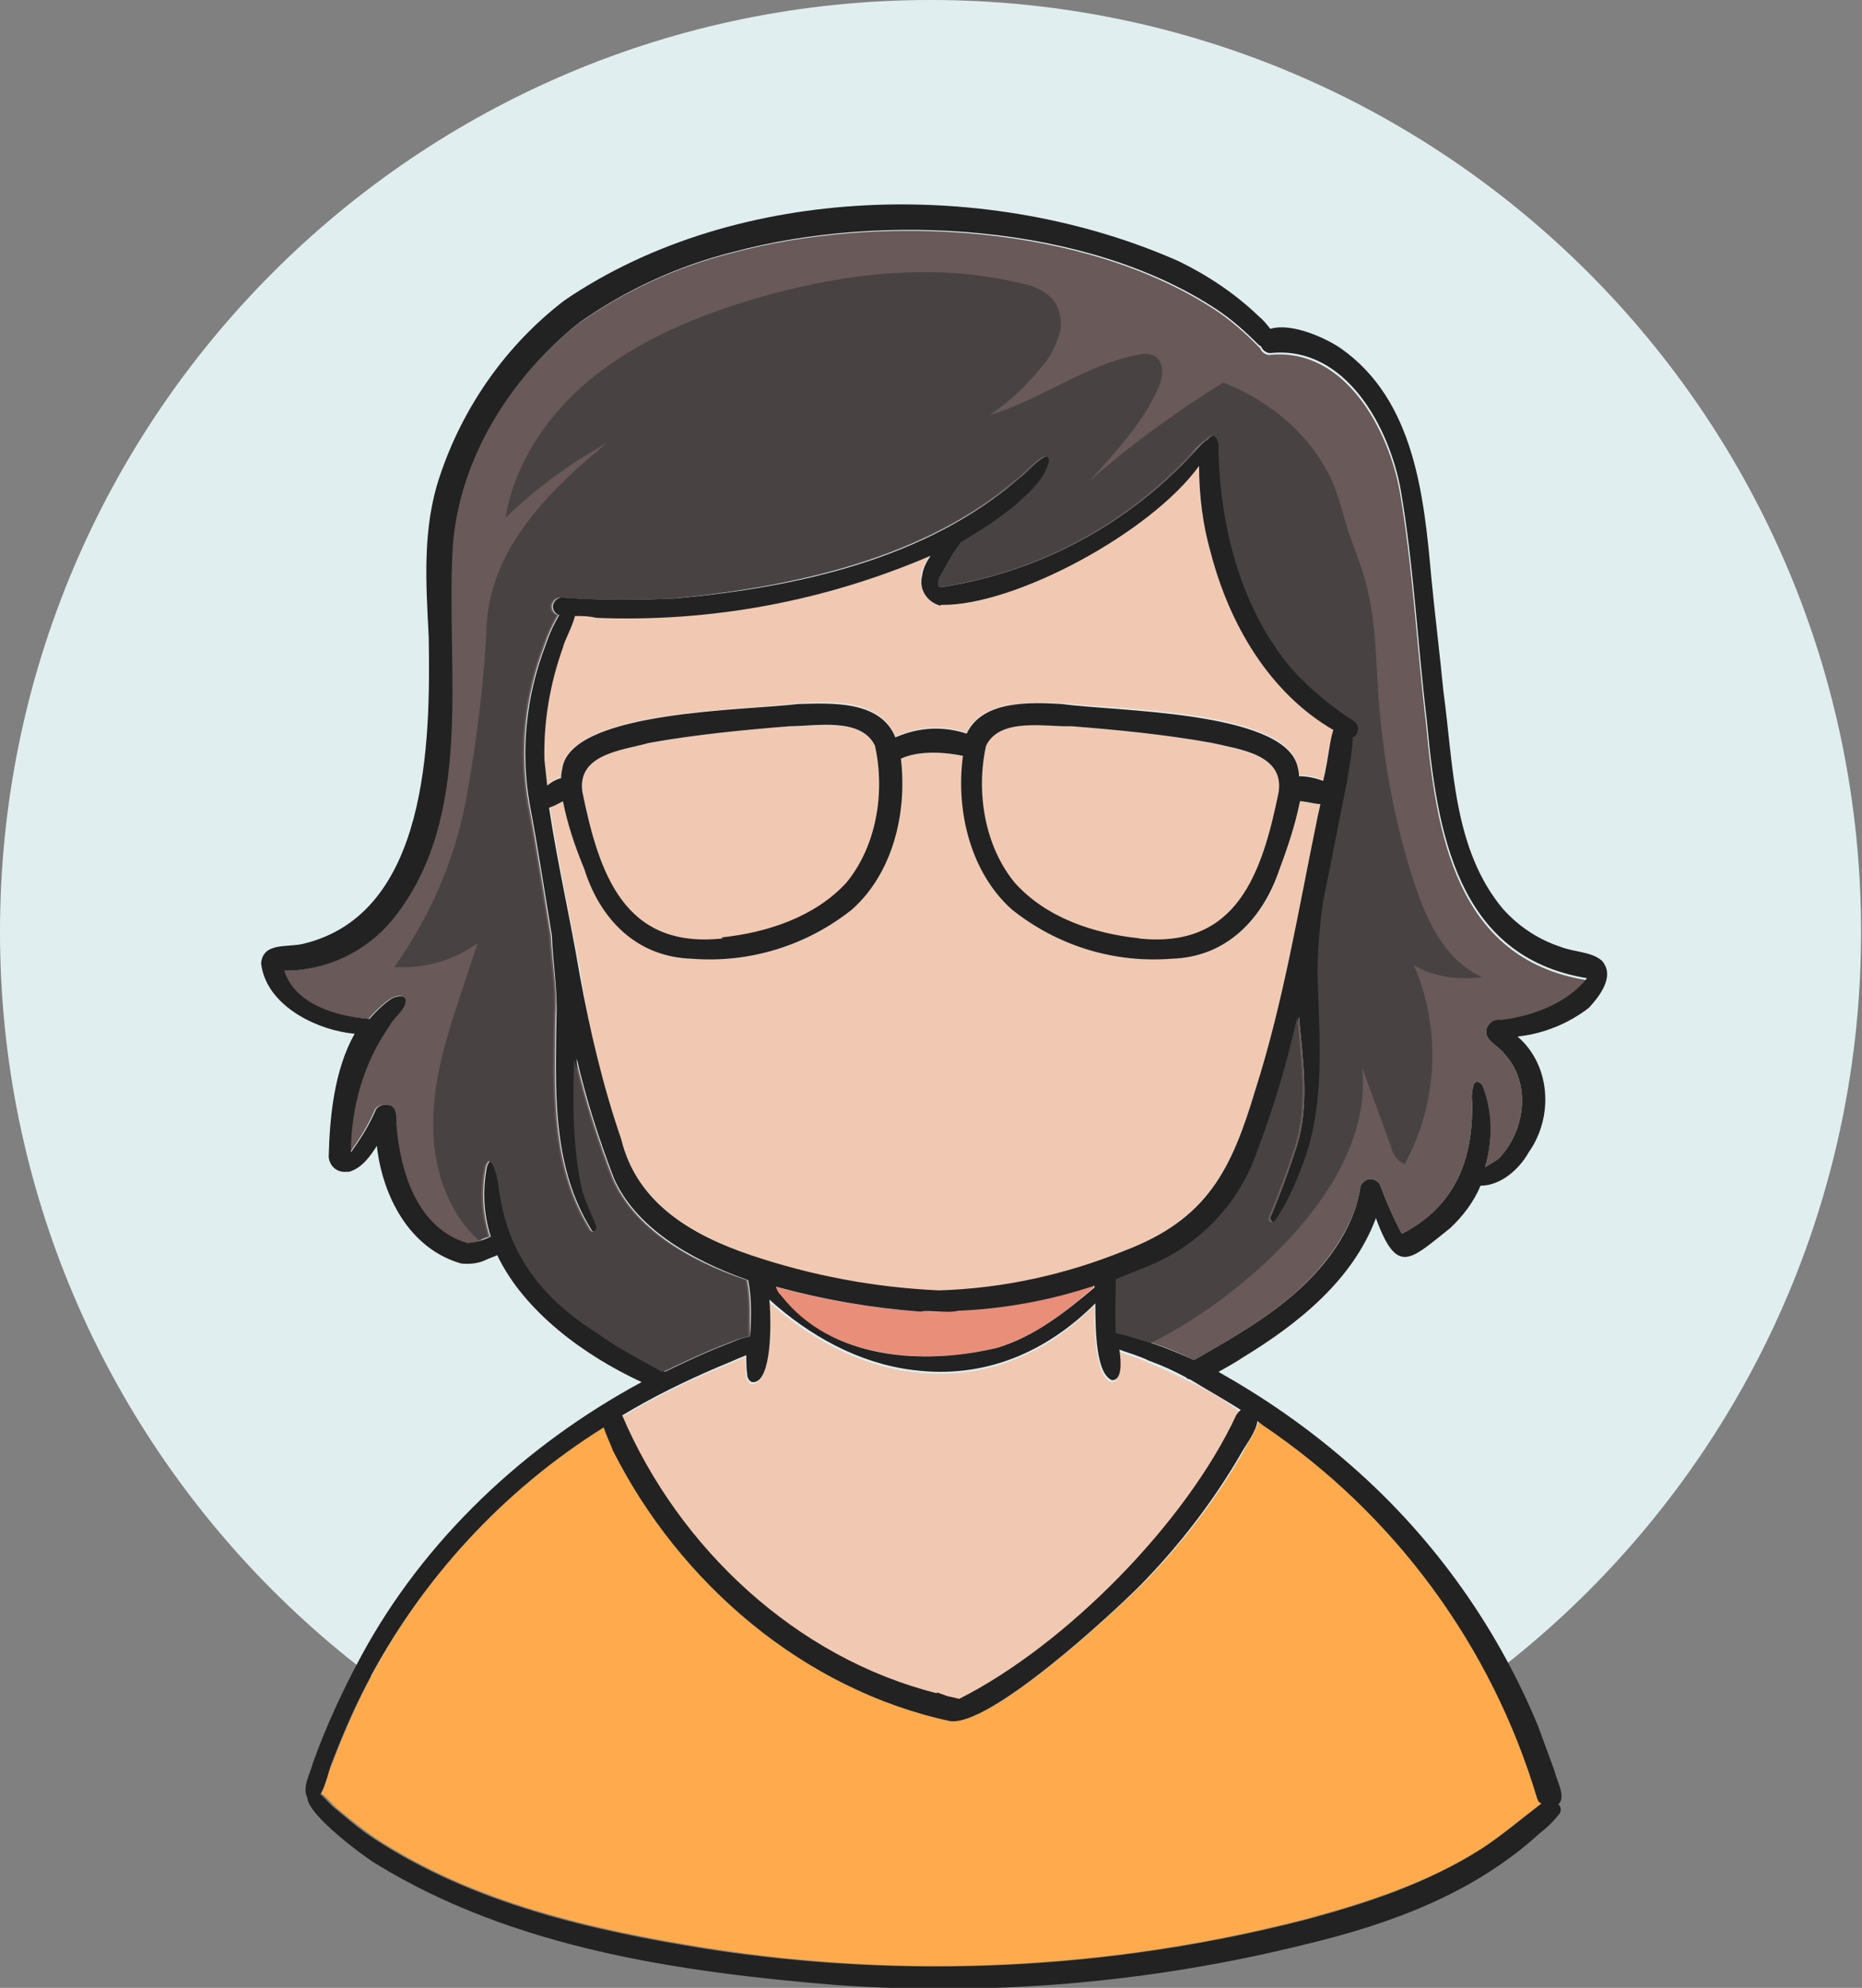 <?xml version="1.0" encoding="utf-8"?>
<!-- Generator: Adobe Illustrator 24.1.2, SVG Export Plug-In . SVG Version: 6.00 Build 0)  -->
<svg version="1.1" id="Layer_1" xmlns="http://www.w3.org/2000/svg" xmlns:xlink="http://www.w3.org/1999/xlink" x="0px" y="0px"
	 viewBox="0 0 201.1 214.6" style="enable-background:new 0 0 201.1 214.6;" xml:space="preserve">
<rect x="0" y="0" width="201.1" height="214.6" fill="#808080" stroke="none"/>
<style type="text/css">
	.st0{fill:#E1EEF0;}
	.st1{fill:#F1C9B2;}
	.st2{fill:#FFAB4D;}
	.st3{fill:#695959;}
	.st4{fill:#E98E79;}
	.st5{fill:#222222;}
	.st6{fill:#484243;}
</style>
<g id="Objects">
	<path class="st0" d="M0,100.6C0,45,45,0,100.5,0s100.5,45,100.5,100.6s-45,100.6-100.5,100.6l0,0C45,201.1,0,156.1,0,100.6"/>
	<path class="st1" d="M94.5,80.5c-1.5-3.1-6.5-2-9.2-2.1c-5.1,0.4-10.2,0.9-15.2,1.8c-2.9,0.7-7.8,1.2-7.2,5.3
		c1.8,8.8,4.5,17,15.2,15.8H78c4.9-0.5,10.1-2.2,13.5-5.9C94.7,91.3,95.6,85.5,94.5,80.5z"/>
	<path class="st1" d="M138.1,85.5c0.6-4.1-4.3-4.5-7.2-5.3c-5-0.9-10.2-1.4-15.2-1.8c-2.8,0-7.7-1-9.2,2.1c-1.1,5-0.2,10.8,3.1,14.9
		c3.4,3.7,8.6,5.4,13.5,5.9h-0.2C133.6,102.5,136.3,94.3,138.1,85.5z"/>
	<path class="st1" d="M100.5,59.9c-11.4,4.9-23.7,7.2-36.1,6.7c-0.7-0.1-1.5-0.2-2.3-0.2c-0.3,1.2-1.3,2.8-1.3,3.4
		c-1.4,3.9-2.1,8-2,12.1c0.1,0.9,0.2,1.9,0.3,2.8c0.2-0.1,0.3-0.2,0.4-0.3c0.3-0.2,0.7-0.4,1.1-0.5c0-0.5,0.1-0.9,0.2-1.4
		c1.7-5.9,19.9-5.8,25.4-6.6c3.6-0.2,8.9-0.4,10.5,3.6l0.5-0.2c2.3-0.9,4.9-1,7.2-0.2c1.7-3.6,6.8-3.3,10.3-3.2
		c5.6,0.7,23.8,0.7,25.4,6.6c0.1,0.4,0.1,0.8,0.2,1.2h0.1c0.9,0,1.7,0.2,2.5,0.5c0.2-1.2,0.5-2.5,0.7-3.7c0.1-0.6,0.2-1.2,0.4-1.8
		c-6.9-4.1-11.2-11.4-13.2-19c-0.9-3.1-1.4-6.3-1.3-9.5c-5.2,7.2-19.9,15.1-27.8,15c-1.5-0.3-2.5-1.7-2.2-3.2c0-0.1,0-0.1,0-0.2
		C99.7,61.3,100,60.5,100.5,59.9z"/>
	<path class="st2" d="M102.7,185.7c-15.8-3.3-29.3-14.9-36.4-29.2c-0.3-0.8-0.8-1.6-1-2.5c-10.9,6.8-19.8,16.4-25.7,27.9
		c-1.4,2.7-2.6,5.6-3.7,8.4c-0.3,0.6-0.7,2.3-1.2,3.3c0.7,0.5,1.2,1.2,1.8,1.7c1.3,1.1,2.6,2.1,4,3.1c10.7,7,23.4,9.9,35.9,11.9
		c21.5,3.4,43.5,2.3,64.5-3.1c6.7-1.8,13.4-4,19.2-7.7c2.3-1.5,4.3-3.3,6.5-4.9c-0.2-0.1-0.4-0.4-0.5-0.6
		c-4.9-16.5-15.4-30.7-29.7-40.3l-0.5-0.4c-0.1,1.1-1.2,2.5-1.6,3.4c-3,5.2-6.7,10-10.9,14.3C120,174.3,107,186.4,102.7,185.7z"/>
	<path class="st3" d="M160.6,110.9c-0.5,1.4,1.2,1.9,1.9,2.9c2.8,3,2.3,7.9-0.3,10.9c-0.2,0.4-1,0.8-1.8,1.3
		c0.8-2.8,0.7-5.8-0.2-8.6c-0.1-0.4-0.7-0.9-1-0.4c-0.2,0.6-0.3,1.3-0.2,2c0.1,6.2-1.8,11.2-7.6,14.2c-0.9-1.7-1.7-3.5-2.4-5.4
		c-0.4-0.5-1.1-0.7-1.6-0.3c-0.3,0.2-0.5,0.5-0.5,0.8c-0.1,0.7-0.3,1.4-0.5,2.1c-2,5.5-6.4,9.6-11.2,12.7c-2,1.3-4.1,2.5-6.2,3.7
		h-0.1c-1.4-0.7-2.9-1.3-4.4-1.8c-1.3-0.4-2.5-0.8-3.8-1.1c-0.1-1.9,0-3.9,0-5.8c1.2-0.5,2.5-1,3.7-1.5c5.5-2.3,9.7-6.8,11.6-12.4
		c1.8-4.7,3.2-9.5,4.3-14.4c0.4,4.7,1.2,9.5-0.3,14.1c-0.8,2.5-1.7,4.9-2.7,7.3c-0.1,0.3-0.2,0.6,0.1,0.7c0.2,0.1,0.4,0,0.5-0.1
		c1.2-1.8,2.1-3.7,2.8-5.6c2.7-6.6,2-13.8,1.8-20.8c0-2.7,0.2-5.5,0.6-8.1c0.9-4.3,1.7-8.7,2.6-13c0.2-1.4,0.5-2.9,0.6-4.4
		c0-0.1,0-0.2,0-0.3c0.5-0.2,0.7-0.8,0.5-1.3c-0.1-0.2-0.2-0.3-0.3-0.4c-2.5-1.6-4.8-3.5-6.8-5.7c-5.5-6.5-7.8-15.5-7.9-23.9
		c0-1.4-0.9-1.6-1.4-0.8c0,0,0,0-0.1,0c-0.5,0.4-1,0.8-1.4,1.4c-7.2,7.8-16.8,12.9-27.3,14.5c-0.3-0.6,0.1-1.2,0.4-1.7
		c0.6-1.1,1.2-2.2,2-3.2c2.1-1.2,4.2-2.6,6-4.1c1.4-1.3,3.1-2.7,3.5-4.7c-0.2-1.6-2.7,1.5-3.4,1.9c-10.2,8.7-24.1,11.7-37.2,13
		c-4.1,0.2-8.2,0.2-12.3-0.1c-0.5,0-0.9,0.4-1,0.9c0,0.5,0.3,0.9,0.7,1c-0.6,1-1.1,2.1-1.5,3.3c-2.1,5.5-2.7,11.4-1.7,17.1
		c0.9,4.7,1.6,9.4,2.4,14.2c0.1,2.8,0.7,5.7,0.5,8.5c-0.1,7.9-0.6,16.3,3.8,23.3c0.1,0.2,0.4,0.2,0.6,0.1c0.1-0.1,0.2-0.3,0.2-0.5
		c-0.5-1.3-1.1-2.5-1.5-3.8c-1.1-4.7-1-9.5-0.9-14.3c1,4.4,2.4,8.7,4,12.9c2.3,5.3,8,8.8,14.5,11c0.2,1,0.3,2.1,0.3,3.1c0,1,0,2,0,3
		c-0.8,0.1-1.6,0.4-2.3,0.7c-2.4,0.9-4.7,2-7,3.1c-2.3-1.3-4.7-2.5-6.9-4.1c-6.2-3.9-10-8.8-10.8-16.3c-0.1-0.6-0.8-3.6-1.5-1.8
		c-0.5,2.5-0.4,5.1,0.4,7.6c-0.3,0.1-0.7,0.2-1,0.4c-0.5,0.2-1,0.3-1.5,0.3c-5.5-1.6-7.3-7.8-7.7-12.9c0-0.7,0.1-1.9-0.9-2
		c-0.6-0.1-1.2,0.1-1.4,0.7c-0.7,1.6-1.6,3-2.6,4.4c0-4.9,1.5-9.6,4.2-13.7c0.5-1,1.7-1.7,1.7-2.8c-0.2-0.7-1.1-0.3-1.5-0.1
		c-0.9,0.6-1.7,1.4-2.4,2.2c-3.5-0.3-8-1.5-9.2-5.2c4.5,0,8.8-2,11.7-5.4c9-11.2,5.7-26.9,6.5-40.3c0.7-9.6,6.3-18.3,13.7-24.2
		c5-3.5,10.6-6.1,16.6-7.6c16-4.3,38.1-3.1,52.2,6.2c1.5,1,2.9,2.2,4.2,3.5c0.2,0.2,0.4,0.4,0.6,0.6c0.2,0.5,0.7,0.8,1.2,0.7
		c8-0.7,12.7,8.1,13.9,14.9c1.4,8.2,1.8,16.5,2.8,24.8c1.1,11.9,3.2,25.5,17.3,27.8c-1.8,3-5.6,4.4-9,4.8
		C161.5,110,160.9,110.3,160.6,110.9z"/>
	<path class="st4" d="M99.3,141.6c-5.3-0.4-10.5-1.3-15.6-2.7c0.2,0.4,0.4,0.7,0.6,1c5.4,6.8,15.5,7.5,23.3,5.6
		c4.1-1.2,7.4-3.8,10.5-6.5v-0.2c-4.8,1.6-9.8,2.5-14.9,2.6C102.2,141.8,100.2,141.5,99.3,141.6z"/>
	<path class="st1" d="M67.1,123c1.7,6.9,7.7,10.3,14,12.5c6.5,2.3,13.4,3.6,20.3,3.8c6.9-0.2,13.7-1.7,20.1-4.3
		c8.8-3.4,11.5-8.7,14.1-17.4c3-9.4,4.6-19.2,6.6-28.9c0.1-0.6,0.3-1.3,0.4-1.9c-0.6,0-1.2-0.2-2-0.3h-0.2c-0.5,2.5-1.3,4.9-2.2,7.3
		c-1.7,5.4-5.7,9.5-11.6,9.7c-6.2,0.5-12.4-1.4-17.3-5.3c-4.5-4-6.1-10.7-5.3-16.6c-2.4-0.5-5-0.5-6.7,0.3c0.7,5.8-1,12.3-5.3,16.3
		c-4.9,3.9-11,5.8-17.3,5.3c-5.9-0.2-9.8-4.3-11.6-9.7c-1-2.4-1.7-4.8-2.3-7.3c-0.3,0.2-0.9,0.4-1.4,0.6c0.9,6,2.2,12,3.3,18
		C63.6,111.2,65.1,117.2,67.1,123z"/>
	<path class="st1" d="M128.4,149.1c-0.1,0-0.3-0.1-0.4-0.2l0,0c-1.3-0.6-2.7-1.3-4-1.8c-1-0.5-2.2-0.8-3.2-1.2
		c0.1,1.4,0.3,3.3-0.8,3.3c-1.7-0.7-1.8-5.1-1.8-8.3c-5.2,5.3-11.9,8.2-19.7,7.2c-5.8-0.7-11.2-3.7-15.5-7.6c0.3,3.9,0,9.2-1.9,8.9
		c-0.3-0.2-0.5-0.5-0.5-0.8c-0.1-0.7-0.1-1.4-0.1-2.1c-1,0.4-2.1,0.9-3.1,1.3c-3.6,1.5-7,3.2-10.3,5.2c6.2,14.3,18.8,26.1,34,30
		c0,0,0-0.1,0-0.1l1.1,0.4c0.4,0.1,0.8,0.2,1.3,0.3c11.5-5.8,24.5-18.9,29.9-30.6c0.1-0.3,0.3-0.5,0.5-0.6
		C132.2,151.1,130.3,150,128.4,149.1z"/>
	<path class="st5" d="M173,103.7c-1.2-1-3-0.9-4.5-1.5c-2.4-0.8-4.5-2.2-6.2-4.1c-5.4-6.5-5.3-15.4-6.4-23.4
		c-0.4-4.1-0.9-8.1-1.3-12.2c-0.8-8.9-1.8-19.3-9.8-24.9c-1.6-1.1-5.3-2.8-7.6-2.1c-0.4-0.5-0.8-1-1.3-1.4c-2.5-2.4-5.5-4.4-8.6-5.9
		c-20.3-9-47.6-8.5-66.3,4.2c-6.3,4.8-11,11.5-13.5,19c-1.9,5.6-1.5,11.5-1.2,17.3c0.2,11.3,0,30-13.6,33.2
		c-1.7,0.4-4.3-0.2-4.5,2.1c0.5,4.3,5.4,6.9,9.3,7.5l0.8,0.1c-2.2,3.9-2.7,9-2.8,13.3c0.1,1,0.9,1.7,1.9,1.6c0.1,0,0.2,0,0.3,0
		c1.4-0.4,2.3-1.7,3-2.8c0.6,5.4,3.5,11.1,9.1,12.7c0.9,0.1,1.9,0,2.7-0.4c0.4-0.2,0.8-0.3,1.2-0.5c2.9,6.1,9.5,10.9,15.6,13.7
		c-12.6,6.8-23.5,17-30.3,29.6c-2,3.7-3.8,7.6-5.2,11.5c-0.3,1.2-1.2,2.6-0.6,3.8l0,0c0.1,1.9,6.2,6.4,7.4,7.1
		c14.8,9.1,32.7,11.7,49.8,13.1c17,1.2,34.1-0.3,50.6-4.4c9.2-2.2,18.2-5.5,25.3-12c0.8-0.6,1.6-1.4,2.2-2.2
		c0.1-0.3,0.1-0.7-0.2-0.9c0.9-0.8-0.2-2.6-0.4-3.6c-0.6-1.6-1.2-3.3-1.8-4.9c-4.6-11.1-11.8-21-21-28.8c-4.2-3.6-8.7-6.7-13.5-9.4
		c0.9-0.5,1.8-1,2.7-1.6c5.9-3.6,11.8-8.3,14.3-15c2.3,6.3,3.7,4.5,8,1.1c1.4-1.3,2.6-2.9,3.3-4.6c2.2,0,4.2-1.8,5.2-3.6
		c2.7-3.8,2.4-9.4-1.2-12.5c2.8-0.3,5.5-1.4,7.7-3.1C172.7,107.6,174.5,105.4,173,103.7z M135.8,153.4l0.5,0.4
		c14.3,9.6,24.8,23.9,29.7,40.3c0.1,0.3,0.2,0.5,0.5,0.6c-2.1,1.6-4.2,3.4-6.5,4.9c-5.8,3.7-12.4,5.9-19.2,7.7
		c-21.1,5.4-43,6.4-64.5,3.1c-12.5-2-25.2-4.9-35.9-11.9c-1.4-0.9-2.7-2-4-3.1c-0.7-0.5-1.2-1.2-1.8-1.7c0.6-1,0.9-2.6,1.2-3.3
		c1.1-2.9,2.3-5.7,3.7-8.4c5.9-11.4,14.8-21.1,25.7-27.9c0.3,0.9,0.7,1.7,1,2.5c7.2,14.3,20.6,25.8,36.4,29.2
		c4.3,0.6,17.3-11.4,20.6-14.7c4.2-4.3,7.9-9.1,10.9-14.3C134.6,155.9,135.7,154.5,135.8,153.4z M134,152.2
		c-0.2,0.2-0.4,0.4-0.5,0.6c-5.4,11.6-18.4,24.8-29.9,30.6c-0.4-0.1-0.8-0.2-1.3-0.3l-1.1-0.4c0,0,0,0.1,0,0.1
		c-15.2-3.8-27.9-15.7-34-30c3.3-2,6.8-3.7,10.3-5.2c1-0.4,2.1-0.9,3.1-1.3c0,0.7,0,1.4,0.1,2.1c0,0.3,0.2,0.7,0.5,0.8
		c1.9,0.3,2.2-5,1.9-8.9c4.3,3.9,9.7,6.9,15.5,7.6c7.7,1,14.4-1.9,19.7-7.2c0,3.2,0.1,7.6,1.8,8.3c1.1,0,1-1.9,0.8-3.3
		c1.1,0.4,2.2,0.7,3.2,1.2c1.4,0.5,2.7,1.1,4,1.8l0,0c0.1,0.1,0.2,0.2,0.4,0.2C130.3,150,132.1,151,134,152.2z M101.7,65.3
		c7.9,0.1,22.6-7.8,27.8-15c0,3.2,0.4,6.4,1.3,9.5c2,7.6,6.3,15,13.2,19c-0.2,0.6-0.3,1.2-0.4,1.8c-0.2,1.2-0.4,2.5-0.7,3.7
		c-0.8-0.3-1.7-0.5-2.5-0.5h-0.1c0-0.4-0.1-0.8-0.2-1.2c-1.7-5.9-19.9-5.8-25.4-6.6c-3.5-0.2-8.6-0.4-10.3,3.2
		c-2.4-0.8-4.9-0.7-7.2,0.2l-0.5,0.2c-1.6-4-6.9-3.7-10.5-3.6c-5.6,0.7-23.8,0.7-25.4,6.6c-0.1,0.5-0.2,0.9-0.2,1.4
		c-0.4,0.1-0.8,0.3-1.1,0.5c-0.1,0.1-0.3,0.2-0.4,0.3c-0.1-0.9-0.2-1.9-0.3-2.8c-0.1-4.1,0.6-8.2,2-12.1c0.1-0.6,1-2.2,1.3-3.4
		c0.8,0,1.5,0,2.3,0.2c12.4,0.5,24.7-1.8,36.1-6.7c-0.4,0.6-0.8,1.3-0.9,2.1c-0.4,1.5,0.5,2.9,2,3.3
		C101.5,65.3,101.6,65.3,101.7,65.3z M109.6,95.3c-3.3-4-4.2-9.9-3.1-14.8c1.5-3.1,6.5-2,9.2-2.1c5.1,0.4,10.2,0.9,15.2,1.8
		c2.9,0.7,7.8,1.2,7.2,5.3c-1.8,8.8-4.5,17-15.2,15.8h0.2C118.2,100.8,113,99.1,109.6,95.3L109.6,95.3z M78.1,101.3
		c-10.7,1.2-13.4-7-15.2-15.8c-0.6-4.1,4.3-4.5,7.2-5.3c5-0.9,10.2-1.4,15.2-1.8c2.8,0,7.7-1,9.2,2.1c1.1,5,0.2,10.8-3.1,14.8
		c-3.4,3.7-8.6,5.4-13.5,5.9L78.1,101.3z M60.8,86.5c0.5,2.5,1.3,4.9,2.3,7.3c1.7,5.4,5.6,9.5,11.6,9.7c6.2,0.5,12.4-1.4,17.3-5.3
		c4.4-3.9,6-10.4,5.3-16.3c1.7-0.8,4.3-0.8,6.7-0.3c-0.8,5.9,0.8,12.6,5.3,16.6c4.9,3.9,11,5.8,17.3,5.3c5.9-0.2,9.8-4.3,11.6-9.7
		c0.9-2.4,1.7-4.8,2.2-7.3h0.2c0.8,0.1,1.5,0.3,2,0.3c-0.1,0.6-0.3,1.3-0.4,1.9c-2,9.7-3.6,19.5-6.6,28.9c-2.6,8.7-5.2,14-14.1,17.4
		c-6.4,2.6-13.2,4.1-20.1,4.3c-6.9-0.3-13.8-1.6-20.3-3.8c-6.2-2.1-12.3-5.5-14-12.5c-2-5.8-3.4-11.8-4.5-17.8c-1-6-2.4-12-3.3-18
		C59.9,87,60.4,86.7,60.8,86.5L60.8,86.5z M118.2,138.8v0.2c-3.2,2.7-6.5,5.3-10.5,6.5c-7.9,1.9-17.9,1.3-23.3-5.6
		c-0.3-0.3-0.5-0.6-0.6-1c5.1,1.4,10.3,2.3,15.6,2.7c0.9-0.2,2.9,0.2,4.1-0.1C108.4,141.3,113.4,140.4,118.2,138.8L118.2,138.8z
		 M162.2,110.1c-0.7-0.1-1.3,0.2-1.6,0.8c-0.5,1.4,1.2,1.9,1.9,2.9c2.8,3,2.3,7.9-0.3,10.9c-0.2,0.4-1,0.8-1.8,1.3
		c0.8-2.8,0.8-5.8-0.2-8.6c-0.1-0.4-0.7-0.9-1-0.4c-0.2,0.6-0.3,1.3-0.2,2c0.1,6.2-1.8,11.2-7.6,14.2c-0.9-1.7-1.7-3.5-2.4-5.4
		c-0.4-0.5-1.1-0.7-1.6-0.3c-0.3,0.2-0.5,0.5-0.5,0.8c-0.1,0.7-0.3,1.4-0.5,2.1c-1.9,5.5-6.4,9.6-11.2,12.7c-2,1.3-4.1,2.5-6.2,3.7
		c0,0,0,0-0.1,0c-2.6-1.2-5.4-2.2-8.2-2.9c-0.1-1.9,0-3.9,0-5.8c1.2-0.5,2.5-1,3.7-1.5c5.5-2.3,9.7-6.8,11.6-12.4
		c1.8-4.7,3.2-9.5,4.3-14.4c0.4,4.7,1.2,9.5-0.3,14.1c-0.8,2.5-1.7,4.9-2.7,7.3c-0.1,0.2-0.2,0.5,0.1,0.7c0.2,0.1,0.4,0,0.5-0.1
		c1.2-1.8,2.1-3.7,2.8-5.6c2.7-6.6,2-13.8,1.8-20.8c0-2.7,0.2-5.5,0.6-8.1c0.9-4.3,1.7-8.7,2.6-13c0.2-1.4,0.5-2.9,0.6-4.4
		c0-0.1,0-0.2,0-0.3c0.5-0.2,0.7-0.8,0.5-1.3c-0.1-0.2-0.2-0.3-0.3-0.4c-2.5-1.6-4.7-3.5-6.8-5.7c-5.5-6.5-7.8-15.5-7.9-23.9
		c0-1.4-0.9-1.6-1.4-0.8h-0.1c-0.5,0.4-1,0.9-1.4,1.4c-7.2,7.8-16.8,12.9-27.3,14.5c-0.2-0.6,0.1-1.2,0.4-1.7c0.6-1.1,1.2-2.2,2-3.2
		c2.1-1.2,4.2-2.5,6-4.1c1.4-1.3,3.1-2.7,3.5-4.7c-0.2-1.6-2.7,1.5-3.4,1.9c-10.1,8.8-24.1,11.8-37.1,13c-4.1,0.2-8.2,0.2-12.3-0.1
		c-0.5,0-0.9,0.4-1,0.9c0,0.5,0.3,0.9,0.7,1c-0.6,1-1.1,2.1-1.5,3.3c-2.1,5.5-2.7,11.4-1.7,17.1c0.9,4.7,1.6,9.4,2.4,14.2
		c0.1,2.8,0.6,5.7,0.5,8.5c-0.1,7.9-0.6,16.3,3.8,23.3c0.1,0.2,0.4,0.2,0.6,0.1c0.1-0.1,0.2-0.3,0.2-0.5c-0.5-1.3-1.1-2.4-1.5-3.8
		c-1.1-4.7-1-9.5-0.9-14.3c1,4.4,2.4,8.7,4,12.9c2.3,5.2,8,8.7,14.5,11c0.2,1,0.3,2.1,0.3,3.1c0,1,0,2-0.1,3
		c-0.8,0.1-1.5,0.4-2.2,0.7c-2.4,0.9-4.7,2-7,3.1c-2.3-1.3-4.7-2.6-6.9-4.1c-6.2-3.9-10-8.8-10.8-16.3c-0.1-0.7-0.8-3.6-1.5-1.8
		c-0.5,2.5-0.4,5.1,0.4,7.6c-0.8,0.4-1.6,0.6-2.5,0.7c-5.5-1.6-7.3-7.8-7.7-12.9c0-0.7,0.1-1.9-0.9-2c-0.6-0.1-1.2,0.1-1.4,0.7
		c-0.7,1.6-1.6,3-2.6,4.4c0-4.9,1.4-9.7,4.2-13.7c0.5-1,1.8-1.7,1.7-2.8c-0.2-0.6-1.1-0.3-1.5-0.1c-0.9,0.6-1.7,1.4-2.4,2.2
		c-3.5-0.3-8-1.5-9.2-5.2c4.5,0,8.8-2,11.7-5.5c9-11.2,5.7-26.9,6.5-40.3c0.7-9.6,6.3-18.3,13.7-24.2c5-3.5,10.6-6.1,16.6-7.6
		c16-4.3,38.1-3.1,52.2,6.2c1.5,1,2.9,2.2,4.2,3.5c0.2,0.2,0.4,0.4,0.6,0.5c0.2,0.5,0.7,0.8,1.2,0.7c8-0.7,12.7,8.1,13.9,14.9
		c1.4,8.2,1.8,16.5,2.8,24.8c1.1,11.9,3.2,25.5,17.3,27.8C169.3,108.3,165.5,109.7,162.2,110.1L162.2,110.1z"/>
	<path class="st6" d="M152.7,104.2c3,6.9,2.6,14.9-1,21.5c-0.8-0.4-1.3-1.1-1.5-2c-1-2.8-2.1-5.7-3.1-8.5c0.8,7-3.3,13.7-8.1,18.8
		c-4.2,4.4-9.2,8.2-14.7,11c-1.3-0.4-2.5-0.8-3.8-1.1c-0.1-1.9,0-3.9,0-5.8c1.2-0.5,2.5-1,3.7-1.5c5.5-2.3,9.7-6.8,11.6-12.4
		c1.8-4.7,3.2-9.5,4.3-14.4c0.4,4.7,1.2,9.5-0.3,14.1c-0.8,2.5-1.7,4.9-2.7,7.3c-0.1,0.3-0.2,0.6,0.1,0.7c0.2,0.1,0.4,0,0.5-0.1
		c1.2-1.8,2.1-3.7,2.8-5.6c2.7-6.6,2-13.8,1.8-20.8c0-2.7,0.2-5.5,0.6-8.1c0.9-4.3,1.7-8.7,2.6-13c0.2-1.4,0.5-2.9,0.6-4.4
		c0-0.1,0-0.2,0-0.3c0.5-0.2,0.7-0.8,0.5-1.3c-0.1-0.2-0.2-0.3-0.3-0.4c-2.5-1.6-4.8-3.5-6.8-5.7c-5.5-6.5-7.8-15.5-7.9-23.9
		c0-1.4-0.9-1.6-1.4-0.8c0,0,0,0-0.1,0c-0.5,0.4-1,0.8-1.4,1.4c-7.2,7.8-16.8,12.9-27.3,14.5c-0.3-0.6,0.1-1.2,0.4-1.7
		c0.6-1.1,1.2-2.2,2-3.2c2.1-1.2,4.2-2.6,6-4.1c1.4-1.3,3.1-2.7,3.5-4.7c-0.2-1.6-2.7,1.5-3.4,1.9c-10.2,8.7-24.1,11.7-37.2,13
		c-4.1,0.2-8.2,0.2-12.3-0.1c-0.5,0-0.9,0.4-1,0.9c0,0.5,0.3,0.9,0.7,1c-0.6,1-1.1,2.1-1.5,3.3c-2.1,5.5-2.7,11.4-1.7,17.1
		c0.9,4.7,1.6,9.4,2.4,14.2c0.1,2.8,0.7,5.7,0.5,8.5c-0.1,7.9-0.6,16.3,3.8,23.3c0.1,0.2,0.4,0.2,0.6,0.1c0.1-0.1,0.2-0.3,0.2-0.5
		c-0.5-1.3-1.1-2.5-1.5-3.8c-1.1-4.7-1-9.5-0.9-14.3c1,4.4,2.4,8.7,4,12.9c2.3,5.3,8,8.8,14.5,11c0.2,1,0.3,2.1,0.3,3.1c0,1,0,2,0,3
		c-0.8,0.1-1.6,0.4-2.3,0.7c-2.4,0.9-4.7,2-7,3.1c-2.3-1.3-4.7-2.5-6.9-4.1c-6.2-3.9-10-8.8-10.8-16.3c-0.1-0.6-0.8-3.6-1.5-1.8
		c-0.5,2.5-0.4,5.1,0.4,7.6c-0.3,0.1-0.7,0.2-1,0.4c-3.2-2.9-4.8-7.4-4.9-11.8c-0.2-5.4,1.6-10.7,3.3-15.8c0.5-1.5,1-3,1.5-4.5
		c-2.6,1.9-5.8,2.8-9,2.6c3.8-5.4,6.5-11.5,7.7-17.9c1.2-6.4,2-13,2.3-19.5c0.6-7.9,6.8-14.2,13-19.2c-4,2.2-7.7,4.9-11,8.1
		c1-6.1,4.8-11.5,9.6-15.3s10.6-6.3,16.5-8.1c9.6-2.9,19.9-4.3,29.6-1.9c1.3,0.2,2.5,0.8,3.4,1.7c0.8,1.1,1.1,2.5,0.7,3.8
		c-0.4,1.3-1,2.5-1.9,3.5c-1.6,2-3.5,3.8-5.6,5.2c5.5-1.6,10.4-5.5,16.1-6.5c0.6-0.2,1.3-0.1,1.8,0.2c1,0.7,0.8,2.3,0.3,3.4
		c-1.7,3.8-4.7,7-7.5,10.1c4.5-4,9.4-7.5,14.5-10.7c5.2,2,9.9,6,12,11.2c0.6,1.5,1,3.2,1.5,4.8c0.6,1.8,1.3,3.4,1.8,5.2
		c1.2,4.2,1.2,8.6,1.5,13c0.5,6.6,1.7,13.1,3.7,19.4c1.4,4.3,3.4,8.8,7.5,10.6C157.5,105.8,154.9,105.5,152.7,104.2z"/>
</g>
</svg>
